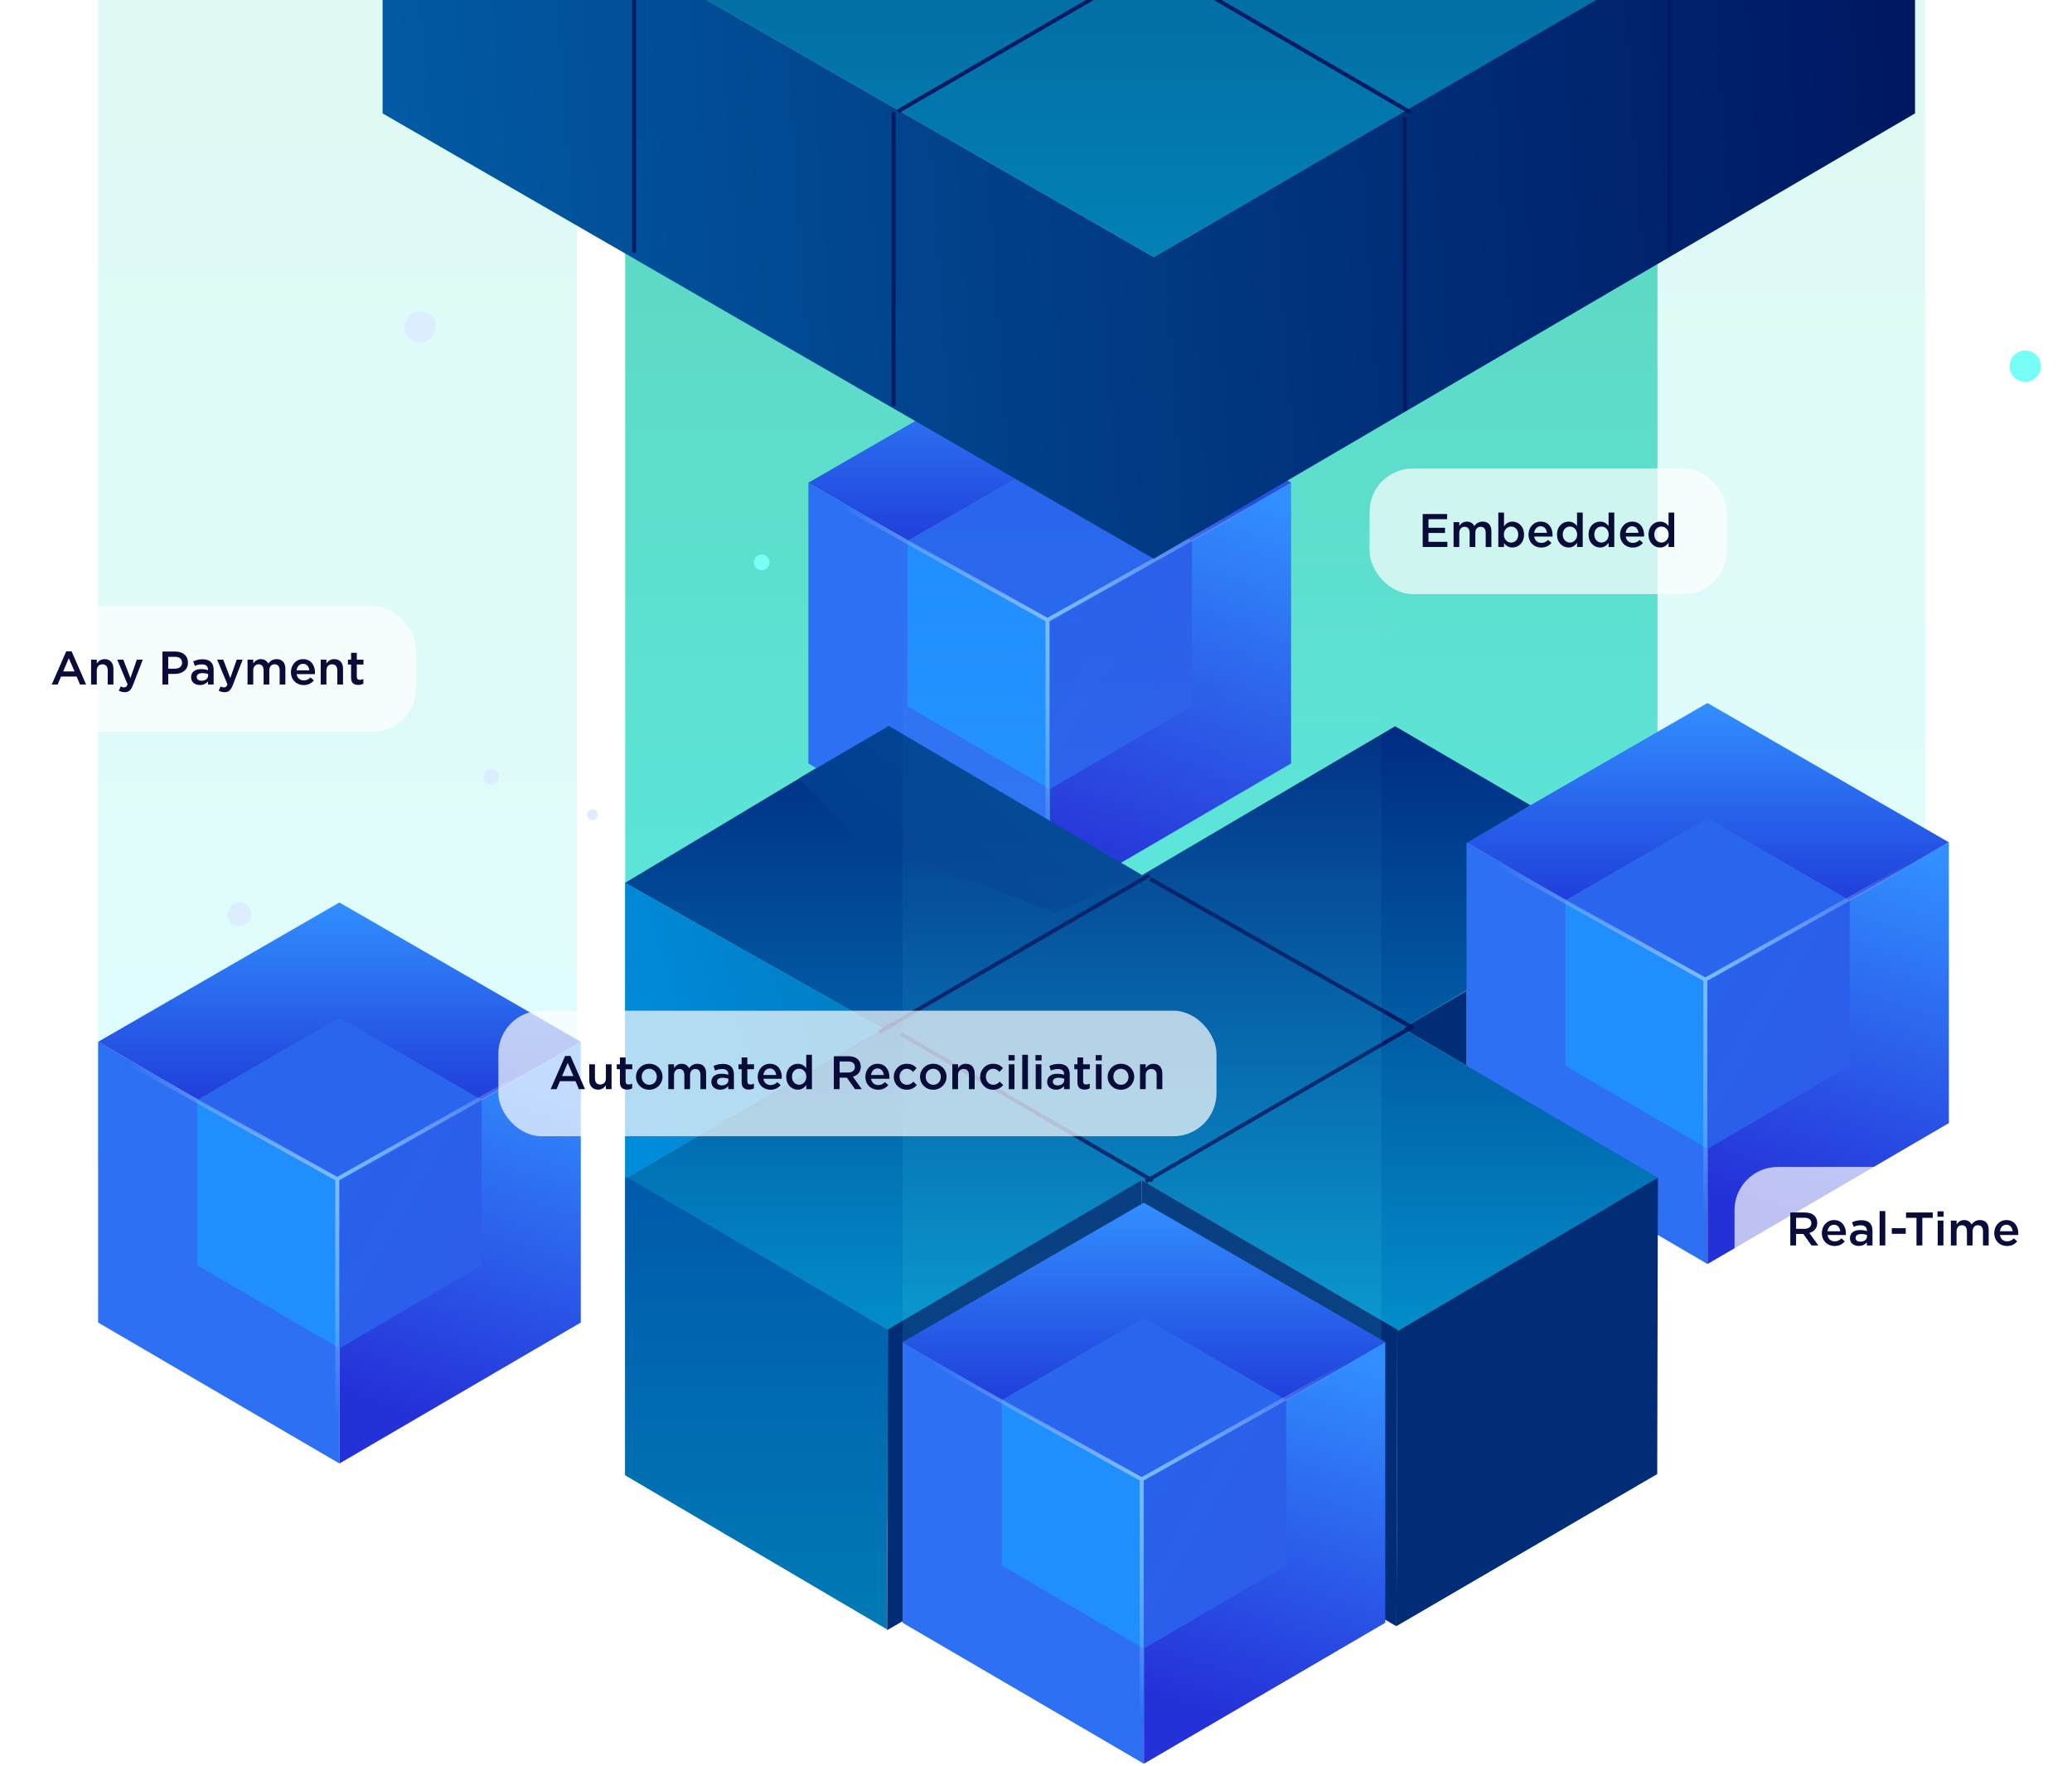<svg width="528" height="450" viewBox="0 0 528 450" fill="none" xmlns="http://www.w3.org/2000/svg">
<path opacity="0.2" d="M363.545 -28.369H490.557V271.746L427.361 308.536L363.545 264.27V-28.369Z" fill="url(#paint0_linear_3768)"/>
<path d="M159.311 -60.952L422.374 -61.103V333.442L292.275 441.254L159.311 333.593V-60.952Z" fill="url(#paint1_linear_3768)"/>
<path d="M422.478 300.128L422.078 224.012L422.307 266.241L422.478 300.128Z" fill="#AAAAAA"/>
<path d="M422.48 300.128L422.309 266.241L422.08 224.012L357.453 262.07L422.48 300.128Z" fill="#012D76"/>
<path d="M435.122 250.394L373.621 214.655L373.621 286.216L435.122 322.138V250.394Z" fill="#2E70F3"/>
<path d="M435.121 250.394L496.621 214.655L496.621 286.216L435.121 322.138V250.394Z" fill="url(#paint2_linear_3768)"/>
<path d="M496.615 214.658L435.122 250.397L373.633 214.667L435.107 179.164L496.615 214.658Z" fill="url(#paint3_linear_3768)"/>
<path d="M435.123 250.5L398.879 229.438L398.879 271.611L435.123 292.781V250.5Z" fill="#218EFE"/>
<path d="M435.123 250.5L471.367 229.438L471.367 271.611L435.123 292.781V250.5Z" fill="url(#paint4_linear_3768)"/>
<path d="M471.367 229.44L435.126 250.501L398.889 229.445L435.118 208.521L471.367 229.44Z" fill="#2966ED"/>
<path d="M486.387 220.521L434.551 249.662M434.551 249.662V310.294M434.551 249.662L382.248 220.521" stroke="url(#paint5_radial_3768)"/>
<path d="M422.479 300.129L357.453 262.071L373.718 252.4V214.829L390.02 205.223L355.508 185.086L290.824 223.144L225.797 185.086L159.283 224.998L224.768 262.071L159.855 300.013L226.312 338.824L290.881 300.766H290.996L356.08 338.824V339.23L422.479 300.129Z" fill="url(#paint6_linear_3768)"/>
<g filter="url(#filter0_d_3768)">
<path d="M227.621 263.509L291.745 300.892" stroke="#011A64"/>
</g>
<g filter="url(#filter1_d_3768)">
<path d="M291.105 224L357.689 261.75" stroke="#011A64"/>
</g>
<g filter="url(#filter2_d_3768)">
<path d="M222 263.031L290.948 223" stroke="#011A64"/>
</g>
<g filter="url(#filter3_d_3768)">
<path d="M289.934 301.104L358.244 261.443" stroke="#011A64"/>
</g>
<path d="M267.5 158.744L206 123.005L206 194.566L267.5 230.488V158.744Z" fill="#2E70F3"/>
<path d="M267.5 158.744L329 123.005L329 194.566L267.5 230.488V158.744Z" fill="url(#paint7_linear_3768)"/>
<path d="M328.994 123.008L267.501 158.746L206.012 123.017L267.486 87.514L328.994 123.008Z" fill="url(#paint8_linear_3768)"/>
<path d="M267.5 158.849L231.256 137.787L231.256 179.961L267.5 201.131V158.849Z" fill="#218EFE"/>
<path d="M267.5 158.849L303.744 137.787L303.744 179.961L267.5 201.131V158.849Z" fill="url(#paint9_linear_3768)"/>
<path d="M303.744 137.789L267.503 158.851L231.266 137.794L267.495 116.871L303.744 137.789Z" fill="#2966ED"/>
<path d="M318.764 128.87L266.928 158.011M266.928 158.011V218.643M266.928 158.011L214.625 128.87" stroke="url(#paint10_radial_3768)"/>
<path d="M226.5 185L203.555 198.399L218.247 213.268L268.925 232.609L291 223L226.5 185Z" fill="url(#paint11_linear_3768)"/>
<path d="M422.307 375.666L422.479 300.129L356.079 339.23L355.85 414.419L291.738 377.114L355.736 414.419H355.85L422.307 375.666Z" fill="#012D76"/>
<path d="M226.044 415.254L226.255 338.825H226.312L159.264 299.608V375.96L226.044 415.254Z" fill="url(#paint12_linear_3768)"/>
<path d="M291.373 377.848L290.957 300.688L226.253 338.795L226.061 415.443L291.373 377.906V377.848Z" fill="#012D76"/>
<path d="M290.996 300.766L291.339 376.824V376.882L291.74 377.113L355.851 414.418L356.08 339.229V338.824L290.996 300.766Z" fill="#012D76"/>
<path d="M159.283 300.381L224.768 262.072L159.283 224.999V300.381Z" fill="url(#paint13_linear_3768)"/>
<path opacity="0.2" d="M25 -46H147V295.786L86.211 332L25 295.817L25 -46Z" fill="url(#paint14_linear_3768)"/>
<path d="M86.501 301.23L25 265.491L25 337.053L86.501 372.974V301.23Z" fill="#2E70F3"/>
<path d="M86.499 301.23L148 265.491L148 337.053L86.499 372.974V301.23Z" fill="url(#paint15_linear_3768)"/>
<path d="M147.995 265.494L86.501 301.233L25.012 265.503L86.486 230L147.995 265.494Z" fill="url(#paint16_linear_3768)"/>
<path d="M86.5 301.336L50.256 280.273L50.256 322.447L86.5 343.617V301.336Z" fill="#218EFE"/>
<path d="M86.5 301.336L122.744 280.273L122.744 322.447L86.5 343.617V301.336Z" fill="url(#paint17_linear_3768)"/>
<path d="M122.744 280.276L86.503 301.337L50.266 280.281L86.495 259.357L122.744 280.276Z" fill="#2966ED"/>
<path d="M137.765 271.356L85.928 300.498M85.928 300.498V361.13M85.928 300.498L33.625 271.356" stroke="url(#paint18_radial_3768)"/>
<path opacity="0.4" d="M230 131H352V408.707L291 445L230 408.707V131Z" fill="url(#paint19_linear_3768)"/>
<path d="M291.5 377.744L230 342.005L230 413.566L291.5 449.488V377.744Z" fill="#2E70F3"/>
<path d="M291.5 377.744L353 342.005L353 413.566L291.5 449.488V377.744Z" fill="url(#paint20_linear_3768)"/>
<path d="M352.994 342.008L291.501 377.746L230.012 342.017L291.486 306.514L352.994 342.008Z" fill="url(#paint21_linear_3768)"/>
<path d="M291.5 377.849L255.256 356.787L255.256 398.961L291.5 420.131V377.849Z" fill="#218EFE"/>
<path d="M291.5 377.849L327.744 356.787L327.744 398.961L291.5 420.131V377.849Z" fill="url(#paint22_linear_3768)"/>
<path d="M327.744 356.789L291.503 377.851L255.266 356.794L291.495 335.871L327.744 356.789Z" fill="#2966ED"/>
<path d="M342.764 347.87L290.928 377.011M290.928 377.011V437.643M290.928 377.011L238.625 347.87" stroke="url(#paint23_radial_3768)"/>
<rect x="349" y="119.4" width="91" height="32" rx="11" fill="white" fill-opacity="0.7"/>
<path d="M362.539 139.401H368.827V138.081H364.015V135.825H368.227V134.505H364.015V132.321H368.767V131.001H362.539V139.401Z" fill="#090C38"/>
<path d="M370.41 139.401H371.862V135.837C371.862 134.853 372.414 134.253 373.218 134.253C374.022 134.253 374.502 134.805 374.502 135.789V139.401H375.954V135.825C375.954 134.805 376.518 134.253 377.31 134.253C378.126 134.253 378.594 134.793 378.594 135.801V139.401H380.046V135.357C380.046 133.809 379.206 132.933 377.826 132.933C376.866 132.933 376.194 133.377 375.678 134.049C375.342 133.377 374.706 132.933 373.794 132.933C372.822 132.933 372.27 133.461 371.862 134.025V133.065H370.41V139.401Z" fill="#090C38"/>
<path d="M385.412 139.533C386.924 139.533 388.364 138.345 388.364 136.245V136.221C388.364 134.121 386.912 132.933 385.412 132.933C384.392 132.933 383.732 133.461 383.264 134.121V130.641H381.812V139.401H383.264V138.417C383.708 139.005 384.368 139.533 385.412 139.533ZM385.076 138.273C384.092 138.273 383.228 137.469 383.228 136.245V136.221C383.228 135.009 384.092 134.193 385.076 134.193C386.06 134.193 386.888 134.997 386.888 136.221V136.245C386.888 137.493 386.072 138.273 385.076 138.273Z" fill="#090C38"/>
<path d="M392.756 139.545C393.92 139.545 394.748 139.077 395.348 138.357L394.496 137.601C393.992 138.093 393.488 138.357 392.78 138.357C391.844 138.357 391.112 137.781 390.956 136.749H395.612C395.624 136.605 395.636 136.473 395.636 136.341C395.636 134.517 394.616 132.933 392.6 132.933C390.788 132.933 389.504 134.421 389.504 136.233V136.257C389.504 138.213 390.92 139.545 392.756 139.545ZM390.944 135.789C391.076 134.805 391.7 134.121 392.588 134.121C393.548 134.121 394.1 134.853 394.196 135.789H390.944Z" fill="#090C38"/>
<path d="M399.71 139.533C400.742 139.533 401.402 139.005 401.87 138.345V139.401H403.322V130.641H401.87V134.049C401.414 133.461 400.754 132.933 399.71 132.933C398.198 132.933 396.77 134.121 396.77 136.221V136.245C396.77 138.345 398.222 139.533 399.71 139.533ZM400.058 138.273C399.074 138.273 398.234 137.469 398.234 136.245V136.221C398.234 134.961 399.062 134.193 400.058 134.193C401.03 134.193 401.894 134.997 401.894 136.221V136.245C401.894 137.457 401.03 138.273 400.058 138.273Z" fill="#090C38"/>
<path d="M407.749 139.533C408.781 139.533 409.441 139.005 409.909 138.345V139.401H411.361V130.641H409.909V134.049C409.453 133.461 408.793 132.933 407.749 132.933C406.237 132.933 404.809 134.121 404.809 136.221V136.245C404.809 138.345 406.261 139.533 407.749 139.533ZM408.097 138.273C407.113 138.273 406.273 137.469 406.273 136.245V136.221C406.273 134.961 407.101 134.193 408.097 134.193C409.069 134.193 409.933 134.997 409.933 136.221V136.245C409.933 137.457 409.069 138.273 408.097 138.273Z" fill="#090C38"/>
<path d="M416.076 139.545C417.24 139.545 418.068 139.077 418.668 138.357L417.816 137.601C417.312 138.093 416.808 138.357 416.1 138.357C415.164 138.357 414.432 137.781 414.276 136.749H418.932C418.944 136.605 418.956 136.473 418.956 136.341C418.956 134.517 417.936 132.933 415.92 132.933C414.108 132.933 412.824 134.421 412.824 136.233V136.257C412.824 138.213 414.24 139.545 416.076 139.545ZM414.264 135.789C414.396 134.805 415.02 134.121 415.908 134.121C416.868 134.121 417.42 134.853 417.516 135.789H414.264Z" fill="#090C38"/>
<path d="M423.03 139.533C424.062 139.533 424.722 139.005 425.19 138.345V139.401H426.642V130.641H425.19V134.049C424.734 133.461 424.074 132.933 423.03 132.933C421.518 132.933 420.09 134.121 420.09 136.221V136.245C420.09 138.345 421.542 139.533 423.03 139.533ZM423.378 138.273C422.394 138.273 421.554 137.469 421.554 136.245V136.221C421.554 134.961 422.382 134.193 423.378 134.193C424.35 134.193 425.214 134.997 425.214 136.221V136.245C425.214 137.457 424.35 138.273 423.378 138.273Z" fill="#090C38"/>
<circle cx="107.09" cy="83.323" r="4" fill="#DBEDFF"/>
<circle cx="516.09" cy="93.323" r="4" fill="#76FFF6"/>
<circle cx="61" cy="233" r="3" fill="#DBEDFF"/>
<circle cx="194.09" cy="143.323" r="2" fill="#76FFF6"/>
<circle cx="125.18" cy="197.949" r="2" fill="#DBEDFF"/>
<circle cx="150.97" cy="207.628" r="1.384" fill="#DBEDFF"/>
<g filter="url(#filter4_b_3768)">
<rect x="299.996" y="56.574" width="91" height="32" rx="11" fill="white" fill-opacity="0.7"/>
</g>
<path d="M313.535 76.574H319.823V75.254H315.011V72.998H319.223V71.678H315.011V69.494H319.763V68.174H313.535V76.574ZM321.406 76.574H322.858V73.01C322.858 72.026 323.41 71.426 324.214 71.426C325.018 71.426 325.498 71.978 325.498 72.962V76.574H326.95V72.998C326.95 71.978 327.514 71.426 328.306 71.426C329.122 71.426 329.59 71.966 329.59 72.974V76.574H331.042V72.53C331.042 70.982 330.202 70.106 328.822 70.106C327.862 70.106 327.19 70.55 326.674 71.222C326.338 70.55 325.702 70.106 324.79 70.106C323.818 70.106 323.266 70.634 322.858 71.198V70.238H321.406V76.574ZM336.408 76.706C337.92 76.706 339.36 75.518 339.36 73.418V73.394C339.36 71.294 337.908 70.106 336.408 70.106C335.388 70.106 334.728 70.634 334.26 71.294V67.814H332.808V76.574H334.26V75.59C334.704 76.178 335.364 76.706 336.408 76.706ZM336.072 75.446C335.088 75.446 334.224 74.642 334.224 73.418V73.394C334.224 72.182 335.088 71.366 336.072 71.366C337.056 71.366 337.884 72.17 337.884 73.394V73.418C337.884 74.666 337.068 75.446 336.072 75.446ZM343.752 76.718C344.916 76.718 345.744 76.25 346.344 75.53L345.492 74.774C344.988 75.266 344.484 75.53 343.776 75.53C342.84 75.53 342.108 74.954 341.952 73.922H346.608C346.62 73.778 346.632 73.646 346.632 73.514C346.632 71.69 345.612 70.106 343.596 70.106C341.784 70.106 340.5 71.594 340.5 73.406V73.43C340.5 75.386 341.916 76.718 343.752 76.718ZM341.94 72.962C342.072 71.978 342.696 71.294 343.584 71.294C344.544 71.294 345.096 72.026 345.192 72.962H341.94ZM350.706 76.706C351.738 76.706 352.398 76.178 352.866 75.518V76.574H354.318V67.814H352.866V71.222C352.41 70.634 351.75 70.106 350.706 70.106C349.194 70.106 347.766 71.294 347.766 73.394V73.418C347.766 75.518 349.218 76.706 350.706 76.706ZM351.054 75.446C350.07 75.446 349.23 74.642 349.23 73.418V73.394C349.23 72.134 350.058 71.366 351.054 71.366C352.026 71.366 352.89 72.17 352.89 73.394V73.418C352.89 74.63 352.026 75.446 351.054 75.446ZM358.745 76.706C359.777 76.706 360.437 76.178 360.905 75.518V76.574H362.357V67.814H360.905V71.222C360.449 70.634 359.789 70.106 358.745 70.106C357.233 70.106 355.805 71.294 355.805 73.394V73.418C355.805 75.518 357.257 76.706 358.745 76.706ZM359.093 75.446C358.109 75.446 357.269 74.642 357.269 73.418V73.394C357.269 72.134 358.097 71.366 359.093 71.366C360.065 71.366 360.929 72.17 360.929 73.394V73.418C360.929 74.63 360.065 75.446 359.093 75.446ZM367.072 76.718C368.236 76.718 369.064 76.25 369.664 75.53L368.812 74.774C368.308 75.266 367.804 75.53 367.096 75.53C366.16 75.53 365.428 74.954 365.272 73.922H369.928C369.94 73.778 369.952 73.646 369.952 73.514C369.952 71.69 368.932 70.106 366.916 70.106C365.104 70.106 363.82 71.594 363.82 73.406V73.43C363.82 75.386 365.236 76.718 367.072 76.718ZM365.26 72.962C365.392 71.978 366.016 71.294 366.904 71.294C367.864 71.294 368.416 72.026 368.512 72.962H365.26ZM374.026 76.706C375.058 76.706 375.718 76.178 376.186 75.518V76.574H377.638V67.814H376.186V71.222C375.73 70.634 375.07 70.106 374.026 70.106C372.514 70.106 371.086 71.294 371.086 73.394V73.418C371.086 75.518 372.538 76.706 374.026 76.706ZM374.374 75.446C373.39 75.446 372.55 74.642 372.55 73.418V73.394C372.55 72.134 373.378 71.366 374.374 71.366C375.346 71.366 376.21 72.17 376.21 73.394V73.418C376.21 74.63 375.346 75.446 374.374 75.446Z" fill="#090C38"/>
<rect x="442" y="297.4" width="86" height="32" rx="11" fill="white" fill-opacity="0.7"/>
<path d="M456.215 317.401H457.691V314.473H459.539L461.603 317.401H463.343L461.075 314.221C462.251 313.885 463.079 313.057 463.079 311.677V311.653C463.079 310.921 462.827 310.297 462.383 309.841C461.843 309.313 461.015 309.001 459.959 309.001H456.215V317.401ZM457.691 313.165V310.345H459.839C460.931 310.345 461.579 310.837 461.579 311.737V311.761C461.579 312.613 460.907 313.165 459.851 313.165H457.691Z" fill="#090C38"/>
<path d="M467.506 317.545C468.67 317.545 469.498 317.077 470.098 316.357L469.246 315.601C468.742 316.093 468.238 316.357 467.53 316.357C466.594 316.357 465.862 315.781 465.706 314.749H470.362C470.374 314.605 470.386 314.473 470.386 314.341C470.386 312.517 469.366 310.933 467.35 310.933C465.538 310.933 464.254 312.421 464.254 314.233V314.257C464.254 316.213 465.67 317.545 467.506 317.545ZM465.694 313.789C465.826 312.805 466.45 312.121 467.338 312.121C468.298 312.121 468.85 312.853 468.946 313.789H465.694Z" fill="#090C38"/>
<path d="M477.16 317.401V313.645C477.16 311.953 476.248 310.969 474.376 310.969C473.344 310.969 472.66 311.185 471.964 311.497L472.36 312.661C472.936 312.421 473.464 312.265 474.172 312.265C475.18 312.265 475.732 312.745 475.732 313.621V313.741C475.24 313.585 474.748 313.477 473.98 313.477C472.504 313.477 471.412 314.149 471.412 315.553V315.577C471.412 316.849 472.468 317.533 473.668 317.533C474.628 317.533 475.288 317.137 475.72 316.621V317.401H477.16ZM475.756 315.109C475.756 315.901 475.036 316.441 474.076 316.441C473.392 316.441 472.852 316.105 472.852 315.505V315.481C472.852 314.869 473.392 314.497 474.304 314.497C474.868 314.497 475.384 314.605 475.756 314.749V315.109Z" fill="#090C38"/>
<path d="M478.971 317.401H480.423V308.641H478.971V317.401Z" fill="#090C38"/>
<path d="M482.08 314.437H485.632V313.009H482.08V314.437Z" fill="#090C38"/>
<path d="M488.373 317.401H489.861V310.369H492.525V309.001H485.709V310.369H488.373V317.401Z" fill="#090C38"/>
<path d="M493.723 310.093H495.283V308.713H493.723V310.093ZM493.783 317.401H495.235V311.065H493.783V317.401Z" fill="#090C38"/>
<path d="M497.133 317.401H498.585V313.837C498.585 312.853 499.137 312.253 499.941 312.253C500.745 312.253 501.225 312.805 501.225 313.789V317.401H502.677V313.825C502.677 312.805 503.241 312.253 504.033 312.253C504.849 312.253 505.317 312.793 505.317 313.801V317.401H506.769V313.357C506.769 311.809 505.929 310.933 504.549 310.933C503.589 310.933 502.917 311.377 502.401 312.049C502.065 311.377 501.429 310.933 500.517 310.933C499.545 310.933 498.993 311.461 498.585 312.025V311.065H497.133V317.401Z" fill="#090C38"/>
<path d="M511.439 317.545C512.603 317.545 513.431 317.077 514.031 316.357L513.179 315.601C512.675 316.093 512.171 316.357 511.463 316.357C510.527 316.357 509.795 315.781 509.639 314.749H514.295C514.307 314.605 514.319 314.473 514.319 314.341C514.319 312.517 513.299 310.933 511.283 310.933C509.471 310.933 508.187 312.421 508.187 314.233V314.257C508.187 316.213 509.603 317.545 511.439 317.545ZM509.627 313.789C509.759 312.805 510.383 312.121 511.271 312.121C512.231 312.121 512.783 312.853 512.879 313.789H509.627Z" fill="#090C38"/>
<rect y="154.449" width="106" height="32" rx="11" fill="white" fill-opacity="0.7"/>
<path d="M13.182 174.449H14.694L15.558 172.421H19.53L20.382 174.449H21.942L18.246 165.989H16.878L13.182 174.449ZM16.098 171.113L17.538 167.753L18.99 171.113H16.098Z" fill="#090C38"/>
<path d="M23.214 174.449H24.666V170.873C24.666 169.889 25.254 169.301 26.094 169.301C26.958 169.301 27.45 169.865 27.45 170.849V174.449H28.902V170.417C28.902 168.941 28.074 167.981 26.646 167.981C25.662 167.981 25.074 168.497 24.666 169.097V168.113H23.214V174.449Z" fill="#090C38"/>
<path d="M31.776 176.405C32.796 176.405 33.36 175.925 33.864 174.629L36.384 168.113H34.872L33.228 172.817L31.428 168.113H29.88L32.52 174.449C32.28 175.001 32.028 175.181 31.62 175.181C31.32 175.181 31.032 175.085 30.768 174.941L30.276 176.021C30.72 176.261 31.164 176.405 31.776 176.405Z" fill="#090C38"/>
<path d="M41.394 174.449H42.87V171.749H44.538C46.386 171.749 47.898 170.765 47.898 168.881V168.857C47.898 167.165 46.662 166.049 44.706 166.049H41.394V174.449ZM42.87 170.417V167.393H44.586C45.69 167.393 46.398 167.909 46.398 168.893V168.917C46.398 169.793 45.702 170.417 44.586 170.417H42.87Z" fill="#090C38"/>
<path d="M54.44 174.449V170.693C54.44 169.001 53.528 168.017 51.656 168.017C50.624 168.017 49.94 168.233 49.244 168.545L49.64 169.709C50.216 169.469 50.744 169.313 51.452 169.313C52.46 169.313 53.012 169.793 53.012 170.669V170.789C52.52 170.633 52.028 170.525 51.26 170.525C49.784 170.525 48.692 171.197 48.692 172.601V172.625C48.692 173.897 49.748 174.581 50.948 174.581C51.908 174.581 52.568 174.185 53 173.669V174.449H54.44ZM53.036 172.157C53.036 172.949 52.316 173.489 51.356 173.489C50.672 173.489 50.132 173.153 50.132 172.553V172.529C50.132 171.917 50.672 171.545 51.584 171.545C52.148 171.545 52.664 171.653 53.036 171.797V172.157Z" fill="#090C38"/>
<path d="M57.229 176.405C58.249 176.405 58.813 175.925 59.317 174.629L61.837 168.113H60.325L58.681 172.817L56.881 168.113H55.333L57.973 174.449C57.733 175.001 57.481 175.181 57.073 175.181C56.773 175.181 56.485 175.085 56.221 174.941L55.729 176.021C56.173 176.261 56.617 176.405 57.229 176.405Z" fill="#090C38"/>
<path d="M63.081 174.449H64.533V170.885C64.533 169.901 65.085 169.301 65.889 169.301C66.693 169.301 67.173 169.853 67.173 170.837V174.449H68.625V170.873C68.625 169.853 69.189 169.301 69.981 169.301C70.797 169.301 71.265 169.841 71.265 170.849V174.449H72.717V170.405C72.717 168.857 71.877 167.981 70.497 167.981C69.537 167.981 68.865 168.425 68.349 169.097C68.013 168.425 67.377 167.981 66.465 167.981C65.493 167.981 64.941 168.509 64.533 169.073V168.113H63.081V174.449Z" fill="#090C38"/>
<path d="M77.388 174.593C78.552 174.593 79.38 174.125 79.98 173.405L79.128 172.649C78.624 173.141 78.12 173.405 77.412 173.405C76.476 173.405 75.744 172.829 75.588 171.797H80.244C80.256 171.653 80.268 171.521 80.268 171.389C80.268 169.565 79.248 167.981 77.232 167.981C75.42 167.981 74.136 169.469 74.136 171.281V171.305C74.136 173.261 75.552 174.593 77.388 174.593ZM75.576 170.837C75.708 169.853 76.332 169.169 77.22 169.169C78.18 169.169 78.732 169.901 78.828 170.837H75.576Z" fill="#090C38"/>
<path d="M81.726 174.449H83.178V170.873C83.178 169.889 83.766 169.301 84.606 169.301C85.47 169.301 85.962 169.865 85.962 170.849V174.449H87.414V170.417C87.414 168.941 86.586 167.981 85.158 167.981C84.174 167.981 83.586 168.497 83.178 169.097V168.113H81.726V174.449Z" fill="#090C38"/>
<path d="M91.291 174.557C91.831 174.557 92.239 174.437 92.599 174.233V173.045C92.311 173.189 92.023 173.261 91.699 173.261C91.207 173.261 90.919 173.033 90.919 172.469V169.361H92.623V168.113H90.919V166.373H89.467V168.113H88.663V169.361H89.467V172.697C89.467 174.089 90.223 174.557 91.291 174.557Z" fill="#090C38"/>
<rect x="126.994" y="257.574" width="183" height="32" rx="11" fill="white" fill-opacity="0.7"/>
<path d="M140.314 277.574H141.826L142.69 275.546H146.662L147.514 277.574H149.074L145.378 269.114H144.01L140.314 277.574ZM143.23 274.238L144.67 270.878L146.122 274.238H143.23Z" fill="#090C38"/>
<path d="M152.414 277.706C153.398 277.706 153.986 277.19 154.394 276.59V277.574H155.846V271.238H154.394V274.814C154.394 275.798 153.806 276.386 152.966 276.386C152.102 276.386 151.61 275.822 151.61 274.838V271.238H150.158V275.27C150.158 276.746 150.986 277.706 152.414 277.706Z" fill="#090C38"/>
<path d="M159.795 277.682C160.335 277.682 160.743 277.562 161.103 277.358V276.17C160.815 276.314 160.527 276.386 160.203 276.386C159.711 276.386 159.423 276.158 159.423 275.594V272.486H161.127V271.238H159.423V269.498H157.971V271.238H157.167V272.486H157.971V275.822C157.971 277.214 158.727 277.682 159.795 277.682Z" fill="#090C38"/>
<path d="M165.429 277.718C167.385 277.718 168.825 276.218 168.825 274.418V274.394C168.825 272.582 167.397 271.106 165.453 271.106C163.509 271.106 162.069 272.606 162.069 274.418V274.442C162.069 276.242 163.497 277.718 165.429 277.718ZM165.453 276.458C164.325 276.458 163.521 275.522 163.521 274.418V274.394C163.521 273.29 164.265 272.378 165.429 272.378C166.569 272.378 167.373 273.302 167.373 274.418V274.442C167.373 275.534 166.629 276.458 165.453 276.458Z" fill="#090C38"/>
<path d="M170.304 277.574H171.756V274.01C171.756 273.026 172.308 272.426 173.112 272.426C173.916 272.426 174.396 272.978 174.396 273.962V277.574H175.848V273.998C175.848 272.978 176.412 272.426 177.204 272.426C178.02 272.426 178.488 272.966 178.488 273.974V277.574H179.94V273.53C179.94 271.982 179.1 271.106 177.72 271.106C176.76 271.106 176.088 271.55 175.572 272.222C175.236 271.55 174.6 271.106 173.688 271.106C172.716 271.106 172.164 271.634 171.756 272.198V271.238H170.304V277.574Z" fill="#090C38"/>
<path d="M187.022 277.574V273.818C187.022 272.126 186.11 271.142 184.238 271.142C183.206 271.142 182.522 271.358 181.826 271.67L182.222 272.834C182.798 272.594 183.326 272.438 184.034 272.438C185.042 272.438 185.594 272.918 185.594 273.794V273.914C185.102 273.758 184.61 273.65 183.842 273.65C182.366 273.65 181.274 274.322 181.274 275.726V275.75C181.274 277.022 182.33 277.706 183.53 277.706C184.49 277.706 185.15 277.31 185.582 276.794V277.574H187.022ZM185.618 275.282C185.618 276.074 184.898 276.614 183.938 276.614C183.254 276.614 182.714 276.278 182.714 275.678V275.654C182.714 275.042 183.254 274.67 184.166 274.67C184.73 274.67 185.246 274.778 185.618 274.922V275.282Z" fill="#090C38"/>
<path d="M190.815 277.682C191.355 277.682 191.763 277.562 192.123 277.358V276.17C191.835 276.314 191.547 276.386 191.223 276.386C190.731 276.386 190.443 276.158 190.443 275.594V272.486H192.147V271.238H190.443V269.498H188.991V271.238H188.187V272.486H188.991V275.822C188.991 277.214 189.747 277.682 190.815 277.682Z" fill="#090C38"/>
<path d="M196.341 277.718C197.505 277.718 198.333 277.25 198.933 276.53L198.081 275.774C197.577 276.266 197.073 276.53 196.365 276.53C195.429 276.53 194.697 275.954 194.541 274.922H199.197C199.209 274.778 199.221 274.646 199.221 274.514C199.221 272.69 198.201 271.106 196.185 271.106C194.373 271.106 193.089 272.594 193.089 274.406V274.43C193.089 276.386 194.505 277.718 196.341 277.718ZM194.529 273.962C194.661 272.978 195.285 272.294 196.173 272.294C197.133 272.294 197.685 273.026 197.781 273.962H194.529Z" fill="#090C38"/>
<path d="M203.295 277.706C204.327 277.706 204.987 277.178 205.455 276.518V277.574H206.907V268.814H205.455V272.222C204.999 271.634 204.339 271.106 203.295 271.106C201.783 271.106 200.355 272.294 200.355 274.394V274.418C200.355 276.518 201.807 277.706 203.295 277.706ZM203.643 276.446C202.659 276.446 201.819 275.642 201.819 274.418V274.394C201.819 273.134 202.647 272.366 203.643 272.366C204.615 272.366 205.479 273.17 205.479 274.394V274.418C205.479 275.63 204.615 276.446 203.643 276.446Z" fill="#090C38"/>
<path d="M212.484 277.574H213.96V274.646H215.808L217.872 277.574H219.612L217.344 274.394C218.52 274.058 219.348 273.23 219.348 271.85V271.826C219.348 271.094 219.096 270.47 218.652 270.014C218.112 269.486 217.284 269.174 216.228 269.174H212.484V277.574ZM213.96 273.338V270.518H216.108C217.2 270.518 217.848 271.01 217.848 271.91V271.934C217.848 272.786 217.176 273.338 216.12 273.338H213.96Z" fill="#090C38"/>
<path d="M223.774 277.718C224.938 277.718 225.766 277.25 226.366 276.53L225.514 275.774C225.01 276.266 224.506 276.53 223.798 276.53C222.862 276.53 222.13 275.954 221.974 274.922H226.63C226.642 274.778 226.654 274.646 226.654 274.514C226.654 272.69 225.634 271.106 223.618 271.106C221.806 271.106 220.522 272.594 220.522 274.406V274.43C220.522 276.386 221.938 277.718 223.774 277.718ZM221.962 273.962C222.094 272.978 222.718 272.294 223.606 272.294C224.566 272.294 225.118 273.026 225.214 273.962H221.962Z" fill="#090C38"/>
<path d="M231.041 277.718C232.277 277.718 233.009 277.226 233.633 276.53L232.757 275.666C232.301 276.134 231.797 276.458 231.113 276.458C229.997 276.458 229.217 275.546 229.217 274.418V274.394C229.217 273.29 229.985 272.378 231.041 272.378C231.773 272.378 232.241 272.702 232.685 273.17L233.585 272.198C232.997 271.55 232.253 271.106 231.053 271.106C229.157 271.106 227.765 272.618 227.765 274.418V274.442C227.765 276.242 229.157 277.718 231.041 277.718Z" fill="#090C38"/>
<path d="M237.804 277.718C239.76 277.718 241.2 276.218 241.2 274.418V274.394C241.2 272.582 239.772 271.106 237.828 271.106C235.884 271.106 234.444 272.606 234.444 274.418V274.442C234.444 276.242 235.872 277.718 237.804 277.718ZM237.828 276.458C236.7 276.458 235.896 275.522 235.896 274.418V274.394C235.896 273.29 236.64 272.378 237.804 272.378C238.944 272.378 239.748 273.302 239.748 274.418V274.442C239.748 275.534 239.004 276.458 237.828 276.458Z" fill="#090C38"/>
<path d="M242.679 277.574H244.131V273.998C244.131 273.014 244.719 272.426 245.559 272.426C246.423 272.426 246.915 272.99 246.915 273.974V277.574H248.367V273.542C248.367 272.066 247.539 271.106 246.111 271.106C245.127 271.106 244.539 271.622 244.131 272.222V271.238H242.679V277.574Z" fill="#090C38"/>
<path d="M253.048 277.718C254.284 277.718 255.016 277.226 255.64 276.53L254.764 275.666C254.308 276.134 253.804 276.458 253.12 276.458C252.004 276.458 251.224 275.546 251.224 274.418V274.394C251.224 273.29 251.992 272.378 253.048 272.378C253.78 272.378 254.248 272.702 254.692 273.17L255.592 272.198C255.004 271.55 254.26 271.106 253.06 271.106C251.164 271.106 249.772 272.618 249.772 274.418V274.442C249.772 276.242 251.164 277.718 253.048 277.718Z" fill="#090C38"/>
<path d="M257 270.266H258.56V268.886H257V270.266ZM257.06 277.574H258.512V271.238H257.06V277.574Z" fill="#090C38"/>
<path d="M260.493 277.574H261.945V268.814H260.493V277.574Z" fill="#090C38"/>
<path d="M263.867 270.266H265.427V268.886H263.867V270.266ZM263.927 277.574H265.379V271.238H263.927V277.574Z" fill="#090C38"/>
<path d="M272.593 277.574V273.818C272.593 272.126 271.681 271.142 269.809 271.142C268.777 271.142 268.093 271.358 267.397 271.67L267.793 272.834C268.369 272.594 268.897 272.438 269.605 272.438C270.613 272.438 271.165 272.918 271.165 273.794V273.914C270.673 273.758 270.181 273.65 269.413 273.65C267.937 273.65 266.845 274.322 266.845 275.726V275.75C266.845 277.022 267.901 277.706 269.101 277.706C270.061 277.706 270.721 277.31 271.153 276.794V277.574H272.593ZM271.189 275.282C271.189 276.074 270.469 276.614 269.509 276.614C268.825 276.614 268.285 276.278 268.285 275.678V275.654C268.285 275.042 268.825 274.67 269.737 274.67C270.301 274.67 270.817 274.778 271.189 274.922V275.282Z" fill="#090C38"/>
<path d="M276.385 277.682C276.925 277.682 277.333 277.562 277.693 277.358V276.17C277.405 276.314 277.117 276.386 276.793 276.386C276.301 276.386 276.013 276.158 276.013 275.594V272.486H277.717V271.238H276.013V269.498H274.561V271.238H273.757V272.486H274.561V275.822C274.561 277.214 275.317 277.682 276.385 277.682Z" fill="#090C38"/>
<path d="M279.207 270.266H280.767V268.886H279.207V270.266ZM279.267 277.574H280.719V271.238H279.267V277.574Z" fill="#090C38"/>
<path d="M285.628 277.718C287.584 277.718 289.024 276.218 289.024 274.418V274.394C289.024 272.582 287.596 271.106 285.652 271.106C283.708 271.106 282.268 272.606 282.268 274.418V274.442C282.268 276.242 283.696 277.718 285.628 277.718ZM285.652 276.458C284.524 276.458 283.72 275.522 283.72 274.418V274.394C283.72 273.29 284.464 272.378 285.628 272.378C286.768 272.378 287.572 273.302 287.572 274.418V274.442C287.572 275.534 286.828 276.458 285.652 276.458Z" fill="#090C38"/>
<path d="M290.503 277.574H291.955V273.998C291.955 273.014 292.543 272.426 293.383 272.426C294.247 272.426 294.739 272.99 294.739 273.974V277.574H296.191V273.542C296.191 272.066 295.363 271.106 293.935 271.106C292.951 271.106 292.363 271.622 291.955 272.222V271.238H290.503V277.574Z" fill="#090C38"/>
<path d="M97.5 28.9V-47.5L294 65.5L488 -47.5V28.9L294 142.4L97.5 28.9Z" fill="url(#paint24_linear_3768)"/>
<path d="M357.975 29.791V104.759" stroke="#011A64"/>
<path d="M227.705 28.54V103.508" stroke="#011A64"/>
<path d="M161.588 -10.594V64.374" stroke="#011A64"/>
<path d="M425.473 -10.612V64.356" stroke="#011A64"/>
<path d="M294.012 65.489L97.5 -47.5L293.5 -162L488.5 -47.5L294.012 65.489Z" fill="url(#paint25_linear_3768)"/>
<g filter="url(#filter5_d_3768)">
<path d="M161.195 -85.751L357.708 28.8" stroke="#011A64"/>
</g>
<g filter="url(#filter6_d_3768)">
<path d="M226.832 28.375L423.358 -85.726" stroke="#011A64"/>
</g>
<defs>
<filter id="filter0_d_3768" x="227.369" y="262.677" width="67.029" height="39.047" filterUnits="userSpaceOnUse" color-interpolation-filters="sRGB">
<feFlood flood-opacity="0" result="BackgroundImageFix"/>
<feColorMatrix in="SourceAlpha" type="matrix" values="0 0 0 0 0 0 0 0 0 0 0 0 0 0 0 0 0 0 127 0" result="hardAlpha"/>
<feOffset dx="2"/>
<feGaussianBlur stdDeviation="0.2"/>
<feColorMatrix type="matrix" values="0 0 0 0 1 0 0 0 0 1 0 0 0 0 1 0 0 0 0.15 0"/>
<feBlend mode="normal" in2="BackgroundImageFix" result="effect1_dropShadow_3768"/>
<feBlend mode="normal" in="SourceGraphic" in2="effect1_dropShadow_3768" result="shape"/>
</filter>
<filter id="filter1_d_3768" x="290.859" y="223.165" width="69.476" height="39.419" filterUnits="userSpaceOnUse" color-interpolation-filters="sRGB">
<feFlood flood-opacity="0" result="BackgroundImageFix"/>
<feColorMatrix in="SourceAlpha" type="matrix" values="0 0 0 0 0 0 0 0 0 0 0 0 0 0 0 0 0 0 127 0" result="hardAlpha"/>
<feOffset dx="2"/>
<feGaussianBlur stdDeviation="0.2"/>
<feColorMatrix type="matrix" values="0 0 0 0 1 0 0 0 0 1 0 0 0 0 1 0 0 0 0.15 0"/>
<feBlend mode="normal" in2="BackgroundImageFix" result="effect1_dropShadow_3768"/>
<feBlend mode="normal" in="SourceGraphic" in2="effect1_dropShadow_3768" result="shape"/>
</filter>
<filter id="filter2_d_3768" x="221.748" y="222.167" width="71.851" height="41.696" filterUnits="userSpaceOnUse" color-interpolation-filters="sRGB">
<feFlood flood-opacity="0" result="BackgroundImageFix"/>
<feColorMatrix in="SourceAlpha" type="matrix" values="0 0 0 0 0 0 0 0 0 0 0 0 0 0 0 0 0 0 127 0" result="hardAlpha"/>
<feOffset dx="2"/>
<feGaussianBlur stdDeviation="0.2"/>
<feColorMatrix type="matrix" values="0 0 0 0 1 0 0 0 0 1 0 0 0 0 1 0 0 0 0.15 0"/>
<feBlend mode="normal" in2="BackgroundImageFix" result="effect1_dropShadow_3768"/>
<feBlend mode="normal" in="SourceGraphic" in2="effect1_dropShadow_3768" result="shape"/>
</filter>
<filter id="filter3_d_3768" x="289.682" y="260.611" width="71.213" height="41.325" filterUnits="userSpaceOnUse" color-interpolation-filters="sRGB">
<feFlood flood-opacity="0" result="BackgroundImageFix"/>
<feColorMatrix in="SourceAlpha" type="matrix" values="0 0 0 0 0 0 0 0 0 0 0 0 0 0 0 0 0 0 127 0" result="hardAlpha"/>
<feOffset dx="2"/>
<feGaussianBlur stdDeviation="0.2"/>
<feColorMatrix type="matrix" values="0 0 0 0 1 0 0 0 0 1 0 0 0 0 1 0 0 0 0.15 0"/>
<feBlend mode="normal" in2="BackgroundImageFix" result="effect1_dropShadow_3768"/>
<feBlend mode="normal" in="SourceGraphic" in2="effect1_dropShadow_3768" result="shape"/>
</filter>
<filter id="filter4_b_3768" x="295.996" y="52.574" width="99" height="40" filterUnits="userSpaceOnUse" color-interpolation-filters="sRGB">
<feFlood flood-opacity="0" result="BackgroundImageFix"/>
<feGaussianBlur in="BackgroundImage" stdDeviation="2"/>
<feComposite in2="SourceAlpha" operator="in" result="effect1_backgroundBlur_3768"/>
<feBlend mode="normal" in="SourceGraphic" in2="effect1_backgroundBlur_3768" result="shape"/>
</filter>
<filter id="filter5_d_3768" x="160.943" y="-86.583" width="199.416" height="116.215" filterUnits="userSpaceOnUse" color-interpolation-filters="sRGB">
<feFlood flood-opacity="0" result="BackgroundImageFix"/>
<feColorMatrix in="SourceAlpha" type="matrix" values="0 0 0 0 0 0 0 0 0 0 0 0 0 0 0 0 0 0 127 0" result="hardAlpha"/>
<feOffset dx="2"/>
<feGaussianBlur stdDeviation="0.2"/>
<feColorMatrix type="matrix" values="0 0 0 0 1 0 0 0 0 1 0 0 0 0 1 0 0 0 0.15 0"/>
<feBlend mode="normal" in2="BackgroundImageFix" result="effect1_dropShadow_3768"/>
<feBlend mode="normal" in="SourceGraphic" in2="effect1_dropShadow_3768" result="shape"/>
</filter>
<filter id="filter6_d_3768" x="226.58" y="-86.559" width="199.429" height="115.767" filterUnits="userSpaceOnUse" color-interpolation-filters="sRGB">
<feFlood flood-opacity="0" result="BackgroundImageFix"/>
<feColorMatrix in="SourceAlpha" type="matrix" values="0 0 0 0 0 0 0 0 0 0 0 0 0 0 0 0 0 0 127 0" result="hardAlpha"/>
<feOffset dx="2"/>
<feGaussianBlur stdDeviation="0.2"/>
<feColorMatrix type="matrix" values="0 0 0 0 1 0 0 0 0 1 0 0 0 0 1 0 0 0 0.15 0"/>
<feBlend mode="normal" in2="BackgroundImageFix" result="effect1_dropShadow_3768"/>
<feBlend mode="normal" in="SourceGraphic" in2="effect1_dropShadow_3768" result="shape"/>
</filter>
<linearGradient id="paint0_linear_3768" x1="434.781" y1="-28.369" x2="434.781" y2="315.421" gradientUnits="userSpaceOnUse">
<stop stop-color="#5EE4C5"/>
<stop offset="1" stop-color="#5CF3F4"/>
</linearGradient>
<linearGradient id="paint1_linear_3768" x1="289.694" y1="-61.103" x2="289.694" y2="440.897" gradientUnits="userSpaceOnUse">
<stop stop-color="#5DD1B5"/>
<stop offset="1" stop-color="#5CF3F4"/>
</linearGradient>
<linearGradient id="paint2_linear_3768" x1="460.489" y1="311.127" x2="491.059" y2="218.925" gradientUnits="userSpaceOnUse">
<stop stop-color="#2531D8"/>
<stop offset="1" stop-color="#328FFF"/>
</linearGradient>
<linearGradient id="paint3_linear_3768" x1="434.999" y1="246.6" x2="434.999" y2="179.164" gradientUnits="userSpaceOnUse">
<stop stop-color="#1A23CE"/>
<stop offset="1" stop-color="#328FFF"/>
</linearGradient>
<linearGradient id="paint4_linear_3768" x1="435.132" y1="248.675" x2="468.155" y2="268.039" gradientUnits="userSpaceOnUse">
<stop stop-color="#2861EA"/>
<stop offset="1" stop-color="#2C5EEB"/>
</linearGradient>
<radialGradient id="paint5_radial_3768" cx="0" cy="0" r="1" gradientUnits="userSpaceOnUse" gradientTransform="translate(434.318 249.191) rotate(90) scale(61.102 60.709)">
<stop stop-color="#7BBCFF"/>
<stop offset="1" stop-color="#B5CEFF" stop-opacity="0"/>
</radialGradient>
<linearGradient id="paint6_linear_3768" x1="290.881" y1="185.086" x2="290.881" y2="339.23" gradientUnits="userSpaceOnUse">
<stop stop-color="#002C82"/>
<stop offset="1" stop-color="#028DC9"/>
</linearGradient>
<linearGradient id="paint7_linear_3768" x1="292.868" y1="219.476" x2="323.437" y2="127.274" gradientUnits="userSpaceOnUse">
<stop stop-color="#2531D8"/>
<stop offset="1" stop-color="#328FFF"/>
</linearGradient>
<linearGradient id="paint8_linear_3768" x1="267.377" y1="154.949" x2="267.377" y2="87.514" gradientUnits="userSpaceOnUse">
<stop stop-color="#1A23CE"/>
<stop offset="1" stop-color="#328FFF"/>
</linearGradient>
<linearGradient id="paint9_linear_3768" x1="267.509" y1="157.025" x2="300.532" y2="176.388" gradientUnits="userSpaceOnUse">
<stop stop-color="#2861EA"/>
<stop offset="1" stop-color="#2C5EEB"/>
</linearGradient>
<radialGradient id="paint10_radial_3768" cx="0" cy="0" r="1" gradientUnits="userSpaceOnUse" gradientTransform="translate(266.695 157.541) rotate(90) scale(61.102 60.709)">
<stop stop-color="#7BBCFF"/>
<stop offset="1" stop-color="#B5CEFF" stop-opacity="0"/>
</radialGradient>
<linearGradient id="paint11_linear_3768" x1="248.517" y1="183.176" x2="218.184" y2="218.393" gradientUnits="userSpaceOnUse">
<stop stop-color="#014493"/>
<stop offset="1" stop-color="#013F90"/>
</linearGradient>
<linearGradient id="paint12_linear_3768" x1="192.97" y1="300.014" x2="192.97" y2="640.393" gradientUnits="userSpaceOnUse">
<stop stop-color="#005AAC"/>
<stop offset="1" stop-color="#00B9C5"/>
</linearGradient>
<linearGradient id="paint13_linear_3768" x1="265.605" y1="237.938" x2="159.446" y2="271.983" gradientUnits="userSpaceOnUse">
<stop stop-color="#0174B3"/>
<stop offset="1" stop-color="#008BDB"/>
</linearGradient>
<linearGradient id="paint14_linear_3768" x1="93.294" y1="-46" x2="93.294" y2="341.422" gradientUnits="userSpaceOnUse">
<stop stop-color="#5EE4C5"/>
<stop offset="1" stop-color="#5CF3F4"/>
</linearGradient>
<linearGradient id="paint15_linear_3768" x1="111.868" y1="361.963" x2="142.437" y2="269.761" gradientUnits="userSpaceOnUse">
<stop stop-color="#2531D8"/>
<stop offset="1" stop-color="#328FFF"/>
</linearGradient>
<linearGradient id="paint16_linear_3768" x1="86.378" y1="297.436" x2="86.378" y2="230" gradientUnits="userSpaceOnUse">
<stop stop-color="#1A23CE"/>
<stop offset="1" stop-color="#328FFF"/>
</linearGradient>
<linearGradient id="paint17_linear_3768" x1="86.509" y1="299.511" x2="119.532" y2="318.875" gradientUnits="userSpaceOnUse">
<stop stop-color="#2861EA"/>
<stop offset="1" stop-color="#2C5EEB"/>
</linearGradient>
<radialGradient id="paint18_radial_3768" cx="0" cy="0" r="1" gradientUnits="userSpaceOnUse" gradientTransform="translate(85.695 300.027) rotate(90) scale(61.102 60.709)">
<stop stop-color="#7BBCFF"/>
<stop offset="1" stop-color="#B5CEFF" stop-opacity="0"/>
</radialGradient>
<linearGradient id="paint19_linear_3768" x1="291" y1="131" x2="291" y2="399.566" gradientUnits="userSpaceOnUse">
<stop stop-color="#78FDF4" stop-opacity="0"/>
<stop offset="1" stop-color="#44FEFF" stop-opacity="0.33"/>
</linearGradient>
<linearGradient id="paint20_linear_3768" x1="316.868" y1="438.476" x2="347.437" y2="346.274" gradientUnits="userSpaceOnUse">
<stop stop-color="#2531D8"/>
<stop offset="1" stop-color="#328FFF"/>
</linearGradient>
<linearGradient id="paint21_linear_3768" x1="291.377" y1="373.949" x2="291.377" y2="306.514" gradientUnits="userSpaceOnUse">
<stop stop-color="#1A23CE"/>
<stop offset="1" stop-color="#328FFF"/>
</linearGradient>
<linearGradient id="paint22_linear_3768" x1="291.509" y1="376.025" x2="324.532" y2="395.388" gradientUnits="userSpaceOnUse">
<stop stop-color="#2861EA"/>
<stop offset="1" stop-color="#2C5EEB"/>
</linearGradient>
<radialGradient id="paint23_radial_3768" cx="0" cy="0" r="1" gradientUnits="userSpaceOnUse" gradientTransform="translate(290.695 376.541) rotate(90) scale(61.102 60.709)">
<stop stop-color="#7BBCFF"/>
<stop offset="1" stop-color="#B5CEFF" stop-opacity="0"/>
</radialGradient>
<linearGradient id="paint24_linear_3768" x1="581.794" y1="-47.5" x2="17.411" y2="-8.192" gradientUnits="userSpaceOnUse">
<stop stop-color="#000651"/>
<stop offset="1" stop-color="#0168B0"/>
</linearGradient>
<linearGradient id="paint25_linear_3768" x1="214.204" y1="-211.308" x2="214.204" y2="65.489" gradientUnits="userSpaceOnUse">
<stop stop-color="#01346F"/>
<stop offset="1" stop-color="#0281B6"/>
</linearGradient>
</defs>
</svg>
